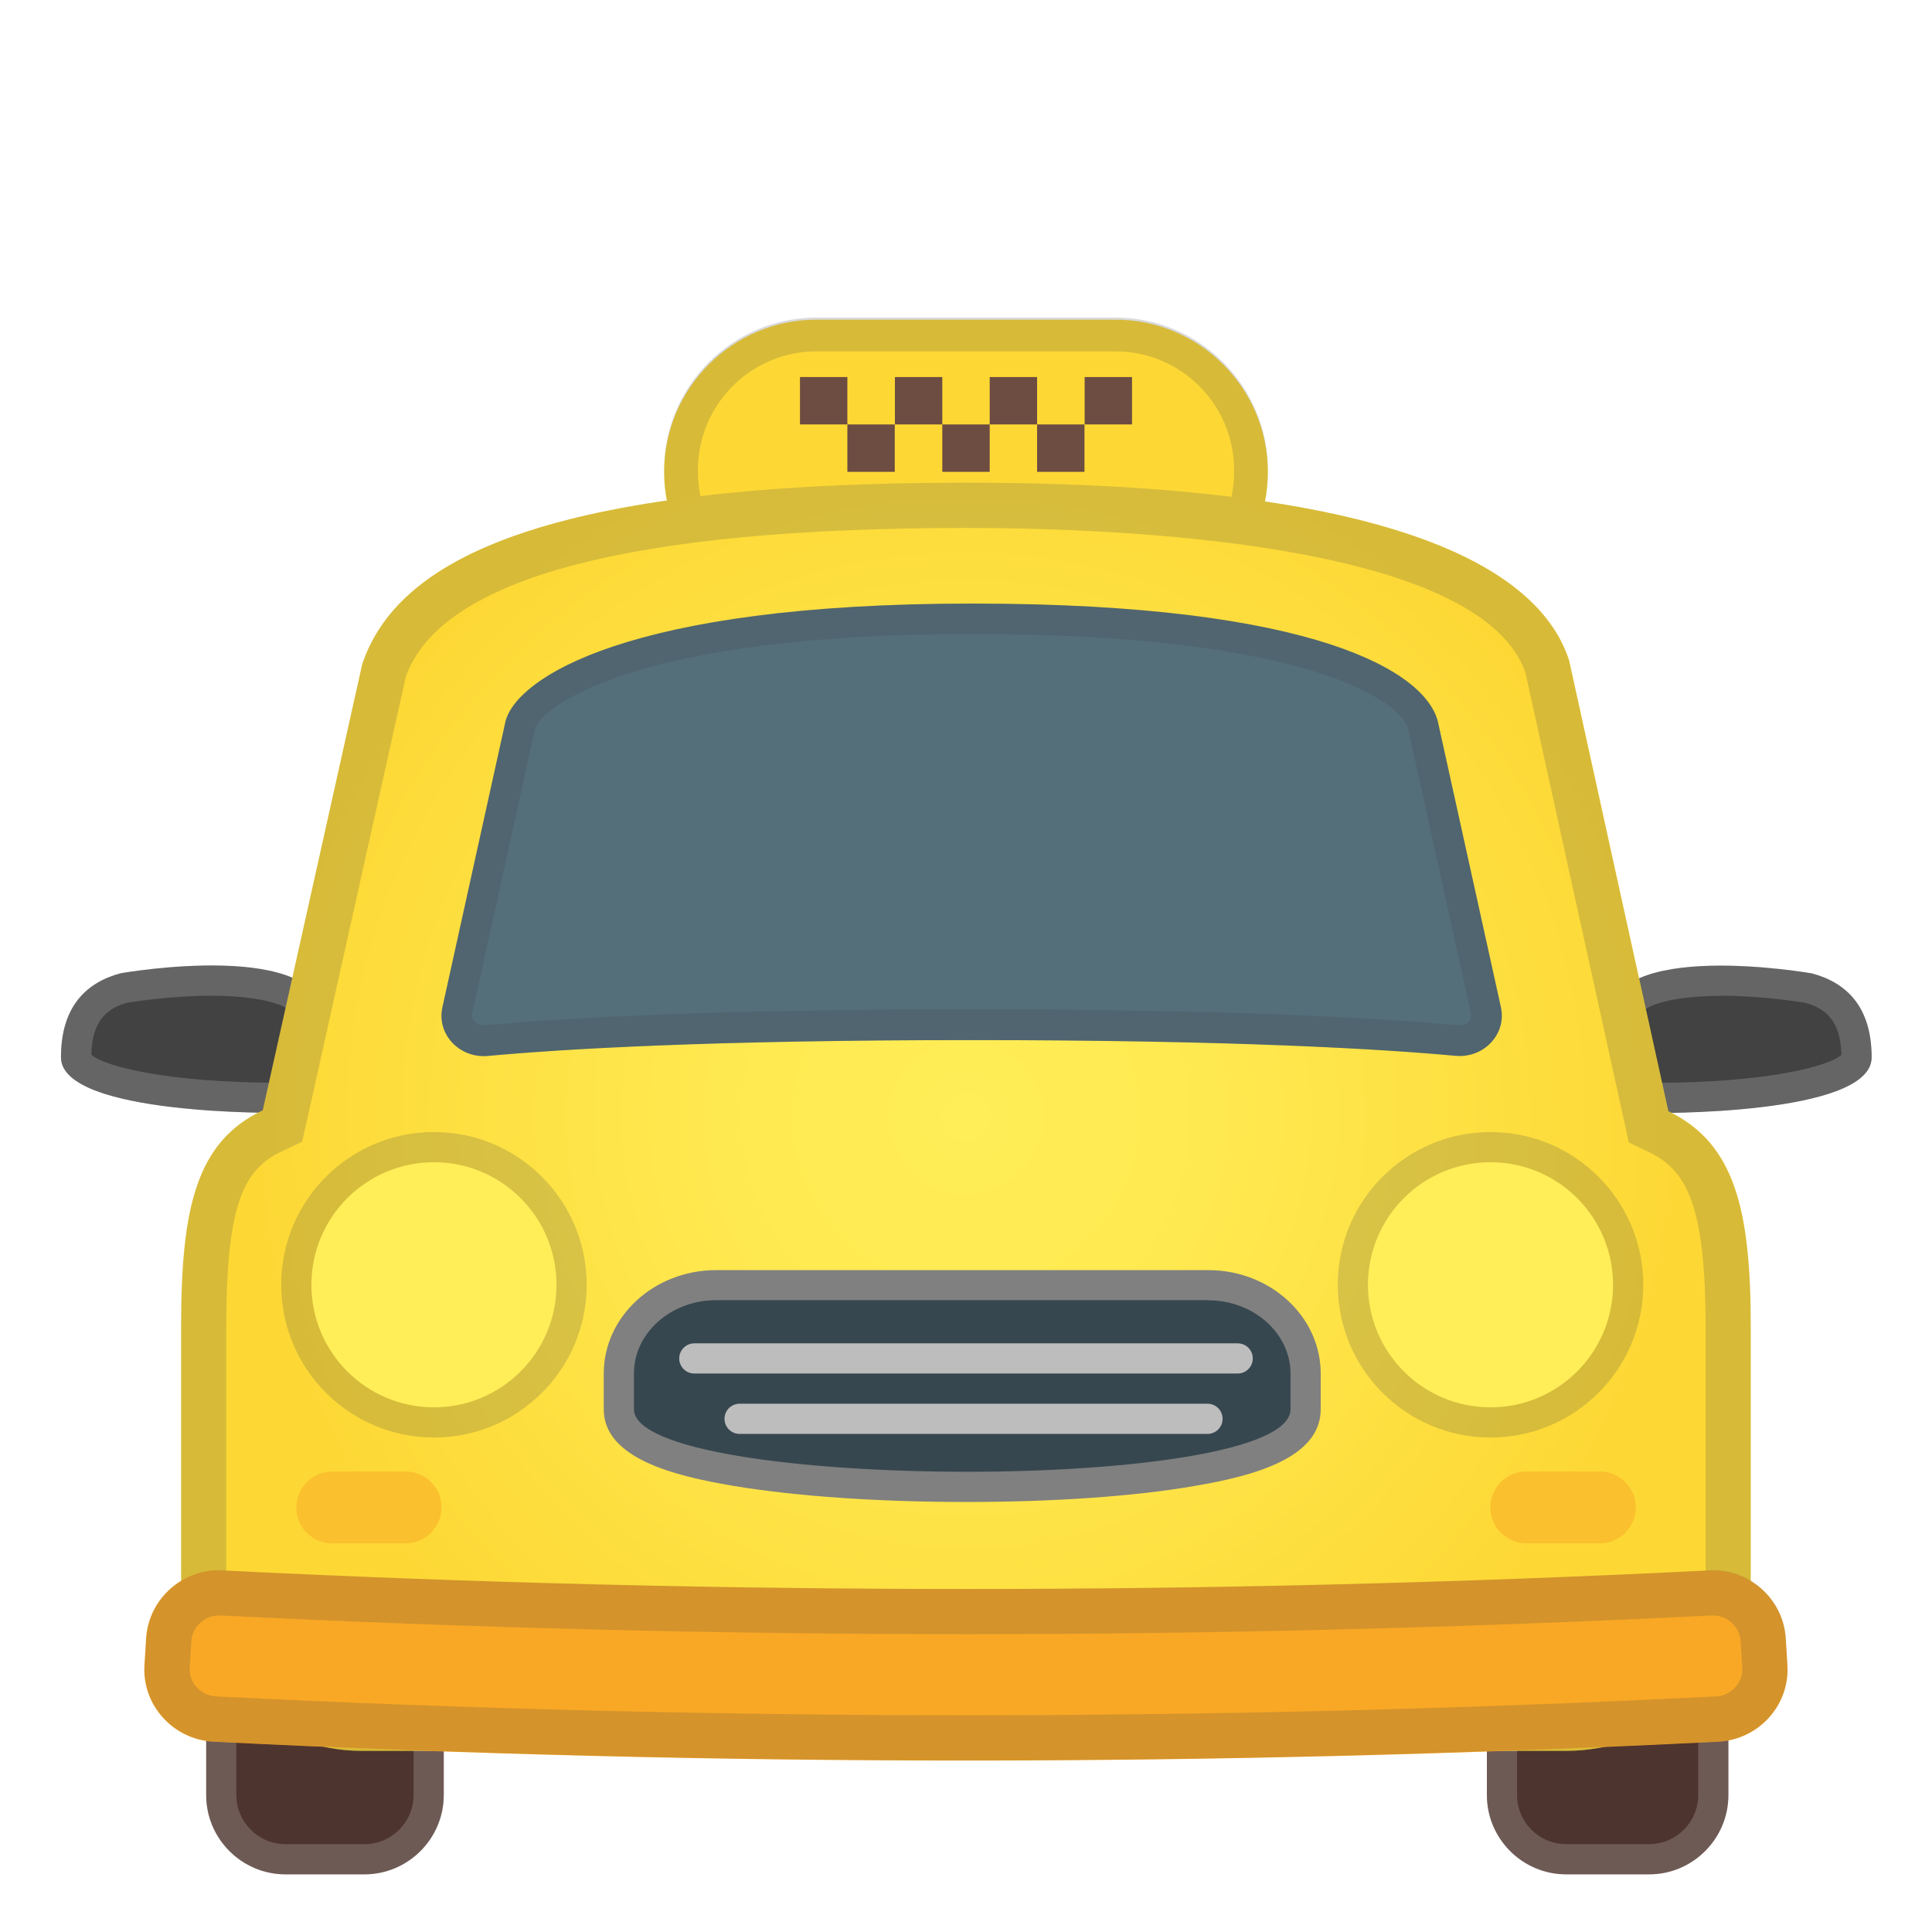 <svg viewBox="0 0 128 128" xmlns="http://www.w3.org/2000/svg"><path d="m73.91 41.36h-19.82c-5.55 0-10.09-4.54-10.09-10.09s4.54-10.09 10.09-10.09h19.82c5.55 0 10.09 4.54 10.09 10.09s-4.54 10.09-10.09 10.09z" fill="#FDD835"/><path d="m21.48 70.68 0.05-3.06c0-5.53-13.53-3.14-13.53-3.14-2.29 0.61-3.96 2.21-3.96 5.57 0 3.88 14.68 3.68 14.68 3.68 1.84 0 3.08-1.37 2.76-3.05z" fill="#424242"/><g opacity=".2"><path d="m14.03 65.97c2.53 0 5.5 0.43 5.5 1.61l-0.05 3.06c0 0.14 0.01 0.28 0.04 0.41 0.05 0.27-0.04 0.39-0.08 0.43-0.13 0.16-0.4 0.25-0.74 0.25h-0.31c-7.22 0-11.53-1.08-12.34-1.86 0.05-2.42 1.22-3.11 2.39-3.44 0.47-0.07 2.96-0.46 5.59-0.46m0-2c-3.12 0-6.03 0.51-6.03 0.51-2.29 0.61-3.96 2.21-3.96 5.57 0 3.52 12.14 3.68 14.34 3.68h0.34c1.84 0 3.08-1.38 2.75-3.06l0.05-3.06c0.01-2.95-3.88-3.64-7.49-3.64z" fill="#eee"/></g><path d="m106.56 70.68-0.05-3.06c0-5.52 13.53-3.13 13.53-3.13 2.29 0.61 3.96 2.21 3.96 5.57 0 3.88-14.68 3.68-14.68 3.68-1.84-0.01-3.08-1.38-2.76-3.06z" fill="#424242"/><g opacity=".2"><path d="m114.01 63.97v2c2.61 0 5.12 0.39 5.6 0.47 1.17 0.33 2.33 1.02 2.39 3.44-0.81 0.78-5.12 1.86-12.34 1.86h-0.34c-0.32 0-0.58-0.09-0.71-0.25-0.03-0.04-0.13-0.16-0.08-0.43 0.03-0.14 0.04-0.27 0.04-0.41l-0.05-3.02c0-1.22 2.96-1.65 5.5-1.65l-0.01-2.01m0 0c-3.61 0-7.5 0.69-7.5 3.65l0.05 3.06c-0.32 1.68 0.91 3.06 2.75 3.06h0.34c2.2 0 14.34-0.16 14.34-3.68 0-3.36-1.67-4.96-3.96-5.57 0.01-0.01-2.9-0.52-6.02-0.52z" fill="#eee"/></g><path d="m24.15 124.18h-5.24c-2.89 0-5.25-2.36-5.25-5.25v-7.75c0-2.89 2.36-5.25 5.25-5.25h5.24c2.89 0 5.25 2.36 5.25 5.25v7.75c0 2.89-2.37 5.25-5.25 5.25z" fill="#4E342E"/><path d="m109.26 124.18h-5.5c-2.89 0-5.25-2.36-5.25-5.25v-7.75c0-2.89 2.36-5.25 5.25-5.25h5.5c2.89 0 5.25 2.36 5.25 5.25v7.75c0 2.89-2.36 5.25-5.25 5.25z" fill="#4E342E"/><g opacity=".2"><path d="m73.91 23.28c4.33 0 7.85 3.52 7.85 7.85v0.14c0 4.33-3.52 7.85-7.85 7.85h-19.82c-4.33 0-7.85-3.52-7.85-7.85v-0.14c0-4.33 3.52-7.85 7.85-7.85h19.82m0-2.24h-19.82c-5.55 0-10.09 4.54-10.09 10.09v0.14c0 5.55 4.54 10.09 10.09 10.09h19.82c5.55 0 10.09-4.54 10.09-10.09v-0.14c0-5.55-4.54-10.09-10.09-10.09z" fill="#424242"/></g><radialGradient id="a" cx="64" cy="73.992" r="47.269" gradientUnits="userSpaceOnUse"><stop stop-color="#FFEE58" offset="0"/><stop stop-color="#FFE950" offset=".349"/><stop stop-color="#FDDB3A" offset=".887"/><stop stop-color="#FDD835" offset="1"/></radialGradient><path d="m110.53 73.62-6.57-29.87c-2.04-6.25-11.96-11.77-39.96-11.77s-37.67 5.1-40 12.02l-6.59 29.56c-4.43 2.1-5.41 6.51-5.41 14.36v16.67c0 6.91 6.11 11.41 11.95 11.41h79.84c5.84 0 12.2-4.5 12.2-11.42v-16.66c0.01-7.78-1.06-12.18-5.46-14.3z" fill="url(#a)"/><g opacity=".2"><path d="m64 34.98c10.16 0 34.02 0.94 37.06 9.57l6.54 29.71 0.31 1.43 1.32 0.63c2.45 1.18 3.77 3.37 3.77 11.6v16.67c0 5.03-4.76 8.42-9.2 8.42h-79.85c-2.22 0-4.48-0.86-6.19-2.37-1.26-1.11-2.77-3.07-2.77-6.05v-16.67c0-8.37 1.24-10.49 3.7-11.65l1.33-0.63 0.32-1.43 6.55-29.39c2.36-6.53 14.84-9.84 37.11-9.84m0-3c-28 0-37.67 5.1-40 12.02l-6.59 29.56c-4.43 2.1-5.41 6.51-5.41 14.36v16.67c0 6.91 6.11 11.41 11.95 11.41h79.84c5.84 0 12.2-4.5 12.2-11.42v-16.66c0-7.78-1.07-12.18-5.47-14.3l-6.57-29.87c-2.03-6.25-11.95-11.77-39.95-11.77z" fill="#424242"/></g><path d="m64.02 98.5c-20.78 0-23.02-3.59-23.02-5.14v-2.37c0-3.22 2.89-5.85 6.44-5.85h32.62c3.55 0 6.44 2.62 6.44 5.85v2.37c0 1.55-2.19 5.14-22.48 5.14z" fill="#37474F"/><path d="m80.06 86.15c2.99 0 5.44 2.18 5.44 4.85v2.37c0 2.78-10.7 4.14-21.48 4.14-10.97-0.01-22.02-1.41-22.02-4.15v-2.37c0-2.67 2.45-4.85 5.44-4.85h32.62m0-1.99h-32.62c-4.1 0-7.44 3.07-7.44 6.85v2.37c0 3.22 4.58 4.4 8.57 5.07 4.12 0.69 9.61 1.07 15.45 1.07 5.77 0 11.14-0.37 15.12-1.06 3.89-0.66 8.36-1.84 8.36-5.08v-2.37c0-3.78-3.34-6.85-7.44-6.85z" fill="#808080"/><line x1="46" x2="82" y1="90" y2="90" fill="none" stroke="#BDBDBD" stroke-linecap="round" stroke-linejoin="round" stroke-miterlimit="10" stroke-width="2"/><line x1="49" x2="80" y1="94" y2="94" fill="none" stroke="#BDBDBD" stroke-linecap="round" stroke-linejoin="round" stroke-miterlimit="10" stroke-width="2"/><g fill="#6D4C41"><rect x="53" y="24.98" width="3.14" height="3.14"/><rect x="59.29" y="24.98" width="3.14" height="3.14"/><rect x="65.57" y="24.98" width="3.14" height="3.14"/><rect x="71.86" y="24.98" width="3.14" height="3.14"/><rect x="56.14" y="28.12" width="3.14" height="3.14"/><rect x="62.43" y="28.12" width="3.14" height="3.14"/><rect x="68.71" y="28.12" width="3.14" height="3.14"/></g><circle cx="28.75" cy="85.12" r="8.12" fill="#FFEE58"/><circle cx="28.75" cy="85.12" r="9.12" fill="none" opacity=".2" stroke="#424242" stroke-miterlimit="10" stroke-width="2"/><circle cx="98.75" cy="85.12" r="8.12" fill="#FFEE58"/><circle cx="98.75" cy="85.12" r="9.12" fill="none" opacity=".2" stroke="#424242" stroke-miterlimit="10" stroke-width="2"/><g opacity=".2"><path d="m24.15 107.93c1.79 0 3.25 1.46 3.25 3.25v7.75c0 1.79-1.46 3.25-3.25 3.25h-5.24c-1.79 0-3.25-1.46-3.25-3.25v-7.75c0-1.79 1.46-3.25 3.25-3.25h5.24m0-2h-5.24c-2.89 0-5.25 2.36-5.25 5.25v7.75c0 2.89 2.36 5.25 5.25 5.25h5.24c2.89 0 5.25-2.36 5.25-5.25v-7.75c0-2.88-2.37-5.25-5.25-5.25z" fill="#eee"/></g><g opacity=".2"><path d="m109.26 107.93c1.79 0 3.25 1.46 3.25 3.25v7.75c0 1.79-1.46 3.25-3.25 3.25h-5.5c-1.79 0-3.25-1.46-3.25-3.25v-7.75c0-1.79 1.46-3.25 3.25-3.25h5.5m0-2h-5.5c-2.89 0-5.25 2.36-5.25 5.25v7.75c0 2.89 2.36 5.25 5.25 5.25h5.5c2.89 0 5.25-2.36 5.25-5.25v-7.75c0-2.88-2.36-5.25-5.25-5.25z" fill="#eee"/></g><path d="m96.43 69.95c1.89 0.17 3.4-1.45 3.01-3.22l-4.18-18.93c-0.81-3.23-7.96-7.81-30.84-7.81s-30.2 4.95-30.93 7.81l-4.18 18.94c-0.39 1.77 1.12 3.39 3.01 3.22 4.77-0.44 14.52-1.05 32.05-1.05s27.29 0.6 32.06 1.04z" fill="#546E7A"/><g opacity=".2"><path d="m64.42 42c22.31 0 28.39 4.5 28.87 6.26l4.17 18.9c0.04 0.17 0 0.34-0.12 0.48-0.07 0.09-0.27 0.29-0.64 0.29h-0.09c-5.21-0.48-15.04-1.06-32.24-1.06s-27.03 0.58-32.24 1.06h-0.09c-0.37 0-0.57-0.2-0.64-0.29-0.12-0.15-0.16-0.31-0.12-0.48l4.17-18.89c0.4-1.36 6.38-6.27 28.97-6.27m0-2.02c-22.87 0-30.2 4.95-30.93 7.81l-4.18 18.94c-0.37 1.68 0.98 3.23 2.73 3.23 0.09 0 0.18 0 0.28-0.01 4.77-0.44 14.52-1.05 32.05-1.05s27.28 0.61 32.05 1.05c0.09 0.01 0.19 0.01 0.28 0.01 1.75 0 3.1-1.55 2.73-3.23l-4.17-18.93c-0.81-3.24-7.96-7.82-30.84-7.82z" fill="#424242"/></g><path d="m113.87 115.39c-33.29 1.67-66.45 1.67-99.75 0-2.67-0.15-4.72-2.44-4.55-5.07 0.04-0.71 0.07-1.07 0.11-1.78 0.17-2.63 2.45-4.65 5.09-4.49 32.86 1.64 65.59 1.64 98.45 0 2.63-0.15 4.92 1.86 5.09 4.49 0.04 0.71 0.07 1.07 0.11 1.78 0.17 2.63-1.88 4.92-4.55 5.07z" fill="#F9A825"/><path d="m26.88 102.25h-4.88c-1.31 0-2.37-1.07-2.37-2.38s1.07-2.38 2.37-2.38h4.88c1.31 0 2.37 1.07 2.37 2.38s-1.07 2.38-2.37 2.38z" fill="#FBC02D"/><path d="m106 102.25h-4.88c-1.31 0-2.38-1.07-2.38-2.38s1.07-2.38 2.38-2.38h4.88c1.31 0 2.38 1.07 2.38 2.38s-1.07 2.38-2.38 2.38z" fill="#FBC02D"/><g opacity=".2"><path d="m113.5 107.03c0.94 0 1.76 0.76 1.82 1.69l0.11 1.78c0.03 0.46-0.13 0.91-0.45 1.27-0.33 0.37-0.79 0.59-1.26 0.62-16.52 0.83-33.25 1.25-49.72 1.25s-33.2-0.42-49.7-1.25c-0.5-0.03-0.95-0.25-1.28-0.62-0.32-0.36-0.48-0.81-0.45-1.27l0.11-1.78c0.06-0.93 0.87-1.69 1.82-1.69h0.13c16.4 0.82 33.01 1.24 49.37 1.24s32.97-0.42 49.4-1.24h0.1m0-3c-0.09 0-0.18 0-0.28 0.01-16.43 0.82-32.82 1.23-49.22 1.23-16.39 0-32.79-0.41-49.22-1.23-0.09-0.01-0.19-0.01-0.28-0.01-2.51 0-4.65 1.97-4.81 4.5-0.04 0.71-0.07 1.07-0.11 1.78-0.17 2.63 1.88 4.92 4.55 5.07 16.65 0.83 33.26 1.25 49.87 1.25s33.23-0.42 49.87-1.25c2.67-0.15 4.72-2.44 4.55-5.07-0.04-0.71-0.07-1.07-0.11-1.78-0.16-2.54-2.29-4.5-4.81-4.5z" fill="#424242"/></g></svg>
